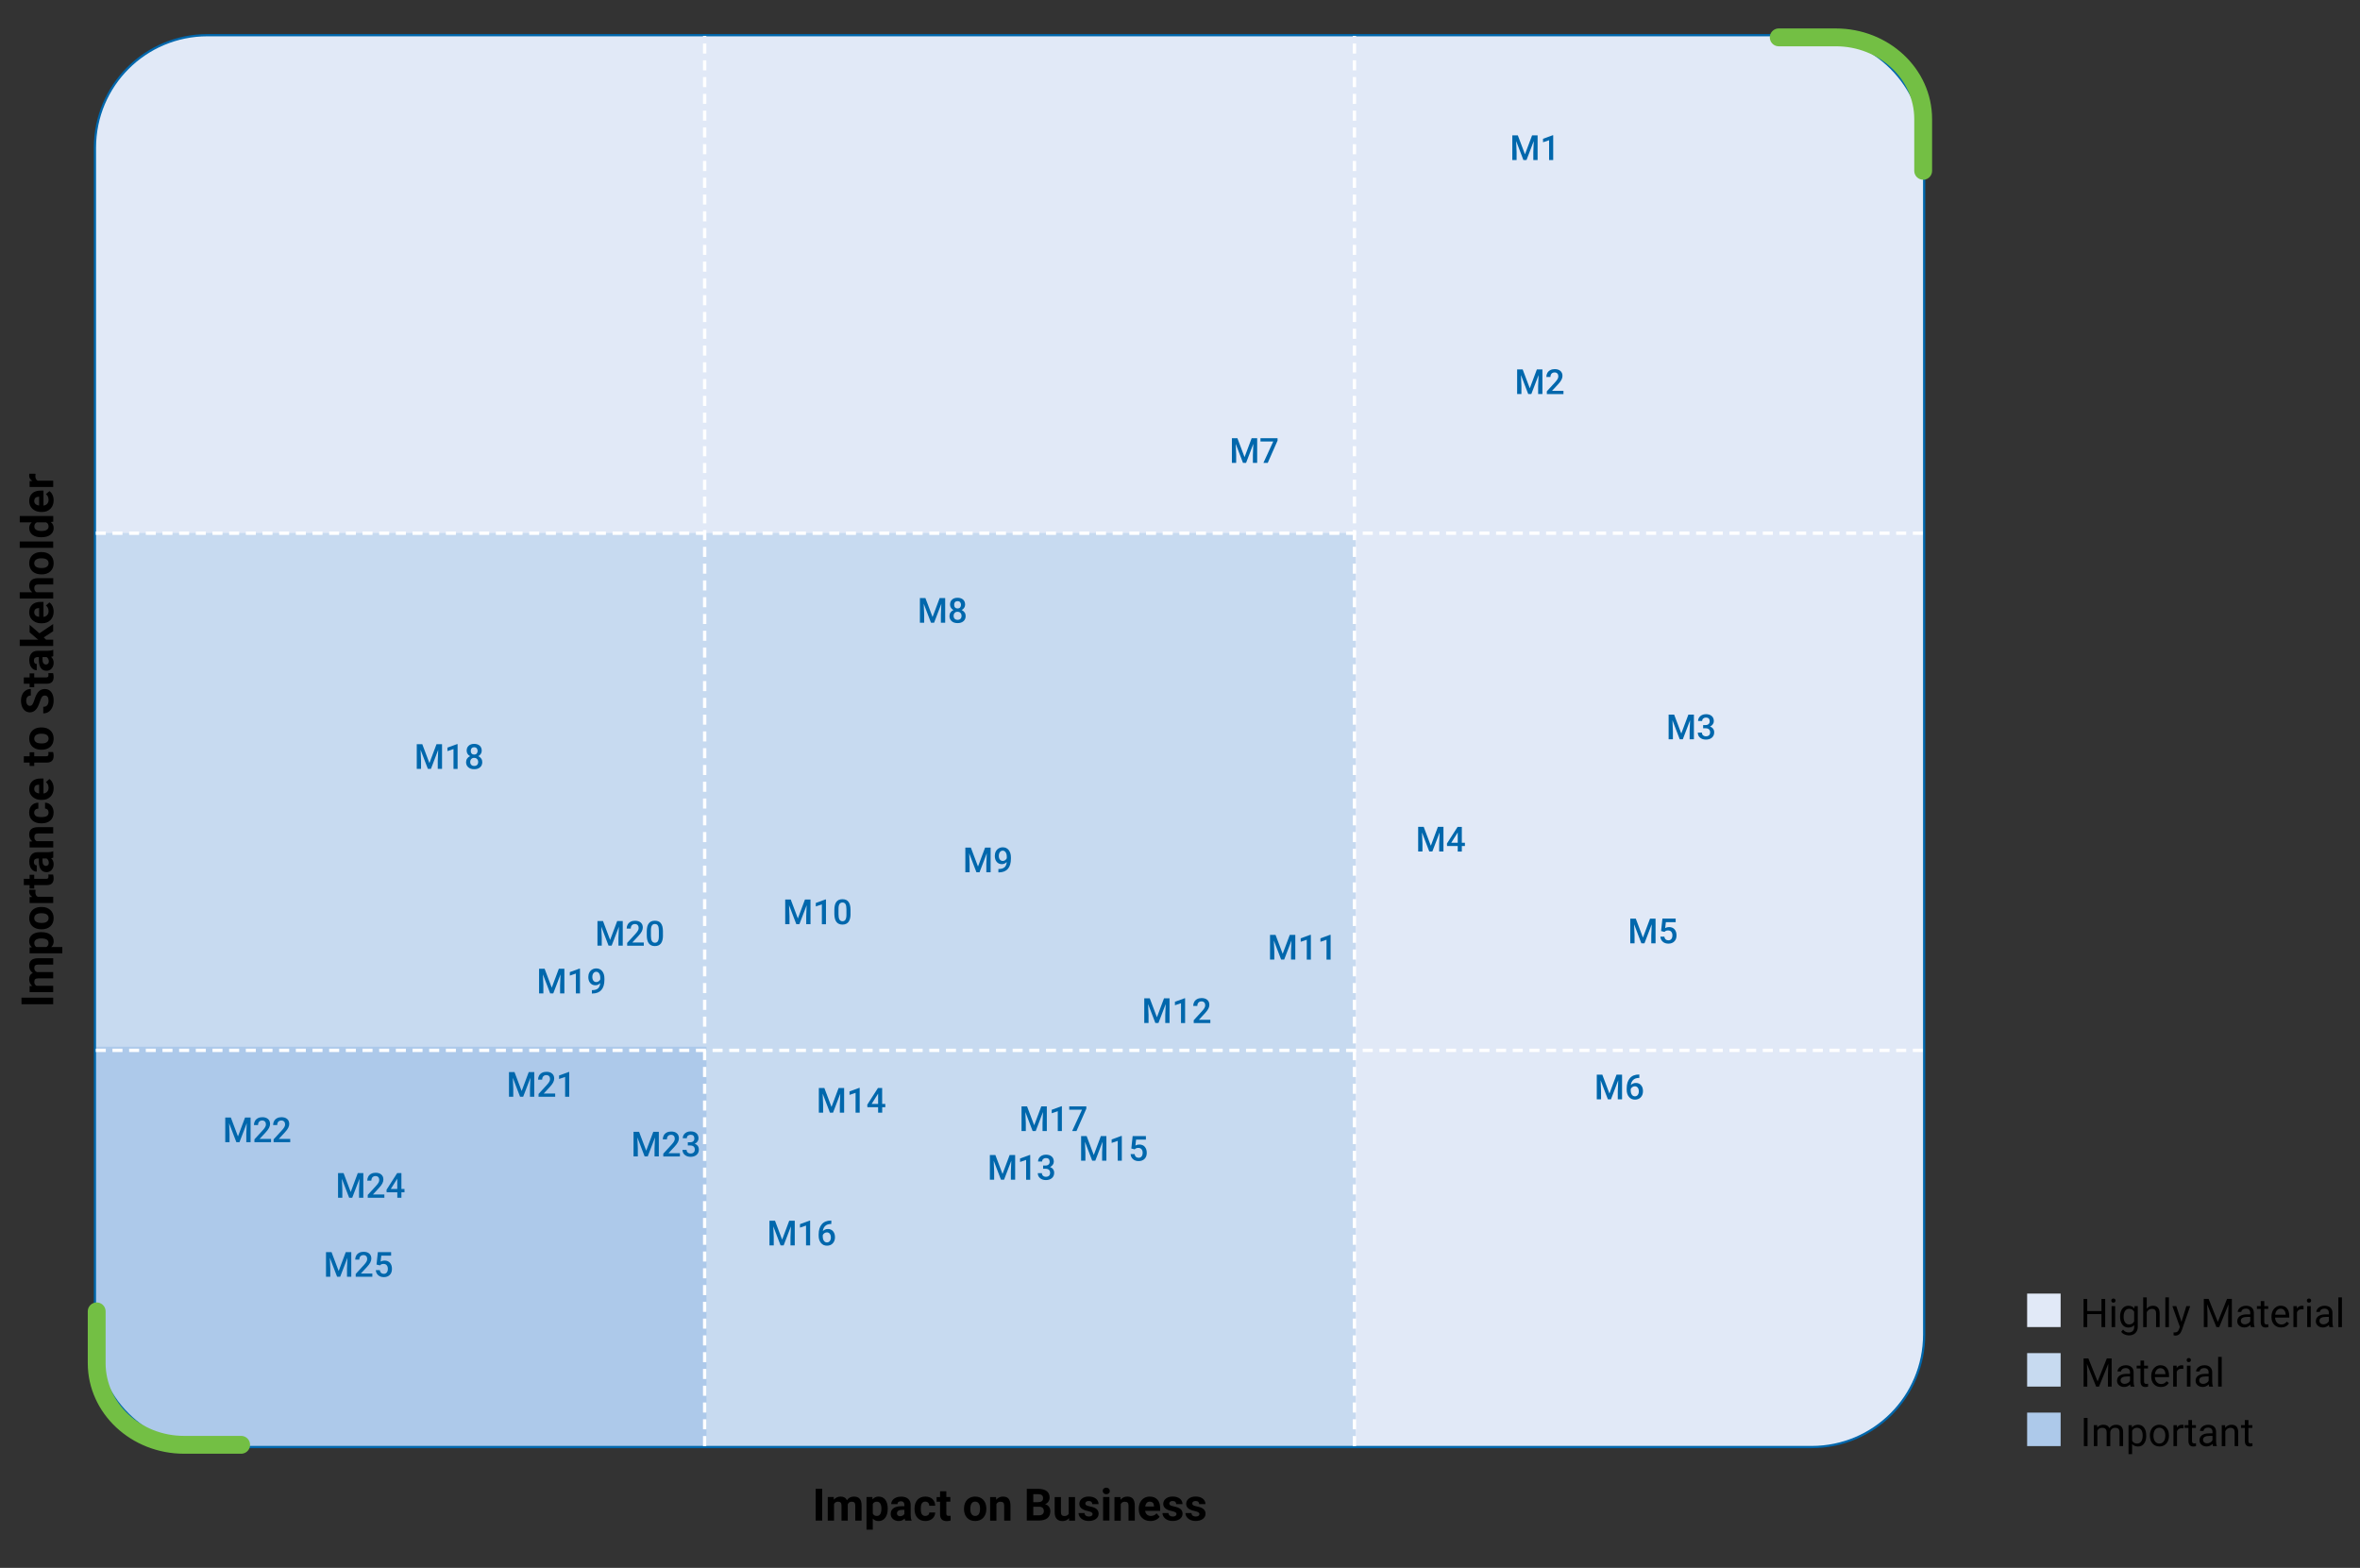 <?xml version="1.0" encoding="utf-8"?>
<!-- Generator: Adobe Illustrator 27.6.1, SVG Export Plug-In . SVG Version: 6.00 Build 0)  -->
<svg version="1.1" id="Layer_1" xmlns="http://www.w3.org/2000/svg" xmlns:xlink="http://www.w3.org/1999/xlink" x="0px" y="0px"
	 viewBox="0 0 5291.9 3515.7" style="enable-background:new 0 0 5291.9 3515.7;" xml:space="preserve">
<rect x="0" y="0" width="5291.9" height="3515.7" fill="#333333" stroke="none"/>
<style type="text/css">
	.st0{fill:#E1E9F7;}
	.st1{fill:#C7DAF0;}
	.st2{fill:#ADC9EA;}
	.st3{clip-path:url(#SVGID_00000032642623525468283320000007349218459113346698_);fill:#C7DAF0;}
	.st4{clip-path:url(#SVGID_00000032642623525468283320000007349218459113346698_);fill:#ADC9EA;}
	.st5{fill:none;stroke:#0067AC;stroke-width:5;}
	.st6{fill:none;stroke:#FFFFFF;stroke-width:7.5;stroke-dasharray:22.56,15.06;}
	.st7{fill:none;stroke:#FFFFFF;stroke-width:7.5;stroke-dasharray:22.44,14.94;}
	.st8{fill:none;stroke:#73BF44;stroke-width:40;stroke-linecap:round;stroke-linejoin:round;}
	.st9{fill:#0067AC;}
</style>
<g>
	<g>
		<path d="M1843.6,3409.6H1829v-71.2h14.7V3409.6z"/>
		<path d="M1869.5,3356.8l0.4,5.9c3.7-4.6,8.8-6.9,15.2-6.9c6.8,0,11.5,2.7,14,8.1c3.7-5.4,9-8.1,15.9-8.1c5.7,0,10,1.7,12.8,5
			c2.8,3.3,4.2,8.4,4.2,15.1v33.8h-14.2v-33.7c0-3-0.6-5.2-1.8-6.6c-1.2-1.4-3.2-2.1-6.2-2.1c-4.2,0-7.2,2-8.8,6.1l0,36.3h-14.1
			V3376c0-3.1-0.6-5.3-1.8-6.6c-1.2-1.4-3.3-2.1-6.2-2.1c-4,0-6.9,1.7-8.7,5v37.4h-14.1v-52.9H1869.5z"/>
		<path d="M1990.5,3383.7c0,8.1-1.8,14.7-5.5,19.6c-3.7,4.9-8.7,7.4-15,7.4c-5.3,0-9.7-1.9-12.9-5.6v24.9h-14.1v-73.2h13.1l0.5,5.2
			c3.4-4.1,7.9-6.2,13.4-6.2c6.5,0,11.6,2.4,15.2,7.2s5.4,11.5,5.4,19.9V3383.7z M1976.4,3382.7c0-4.9-0.9-8.7-2.6-11.4
			c-1.7-2.7-4.3-4-7.6-4c-4.4,0-7.5,1.7-9.1,5.1v21.6c1.7,3.5,4.8,5.2,9.2,5.2C1973,3399.2,1976.4,3393.7,1976.4,3382.7z"/>
		<path d="M2029.9,3409.6c-0.7-1.3-1.1-2.9-1.4-4.7c-3.4,3.8-7.9,5.7-13.3,5.7c-5.2,0-9.5-1.5-12.9-4.5c-3.4-3-5.1-6.8-5.1-11.3
			c0-5.6,2.1-9.9,6.2-12.9c4.2-3,10.2-4.5,18-4.5h6.5v-3c0-2.4-0.6-4.4-1.9-5.9c-1.3-1.5-3.2-2.2-5.9-2.2c-2.4,0-4.2,0.6-5.6,1.7
			c-1.4,1.1-2,2.7-2,4.7h-14.1c0-3.1,0.9-5.9,2.8-8.5c1.9-2.6,4.6-4.7,8-6.1c3.5-1.5,7.3-2.2,11.6-2.2c6.5,0,11.7,1.6,15.5,4.9
			s5.7,7.9,5.7,13.8v22.9c0,5,0.7,8.8,2.1,11.4v0.8H2029.9z M2018.2,3399.8c2.1,0,4-0.5,5.8-1.4s3.1-2.2,3.9-3.7v-9.1h-5.3
			c-7.1,0-10.8,2.4-11.3,7.3l0,0.8c0,1.8,0.6,3.2,1.9,4.3C2014.4,3399.2,2016.1,3399.8,2018.2,3399.8z"/>
		<path d="M2074.9,3399.2c2.6,0,4.7-0.7,6.4-2.1c1.6-1.4,2.5-3.3,2.5-5.7h13.2c0,3.6-1,6.9-2.9,9.8c-1.9,3-4.6,5.3-7.9,6.9
			c-3.3,1.6-7,2.5-11.1,2.5c-7.6,0-13.5-2.4-17.9-7.2c-4.4-4.8-6.5-11.4-6.5-19.9v-0.9c0-8.1,2.2-14.6,6.5-19.5
			c4.3-4.9,10.3-7.3,17.8-7.3c6.6,0,11.9,1.9,15.9,5.6c4,3.8,6,8.8,6.1,15h-13.2c-0.1-2.8-0.9-5-2.5-6.7c-1.6-1.7-3.8-2.6-6.5-2.6
			c-3.3,0-5.8,1.2-7.5,3.6c-1.7,2.4-2.5,6.3-2.5,11.7v1.5c0,5.4,0.8,9.4,2.5,11.7C2069,3398,2071.5,3399.2,2074.9,3399.2z"/>
		<path d="M2122,3343.8v13h9v10.4h-9v26.4c0,2,0.4,3.4,1.1,4.2c0.7,0.8,2.2,1.3,4.3,1.3c1.6,0,2.9-0.1,4.2-0.3v10.7
			c-2.8,0.8-5.6,1.3-8.6,1.3c-9.9,0-15-5-15.1-15v-28.5h-7.7v-10.4h7.7v-13H2122z"/>
		<path d="M2161.7,3382.7c0-5.2,1-9.9,3-14c2-4.1,4.9-7.3,8.7-9.5c3.8-2.2,8.2-3.4,13.2-3.4c7.1,0,13,2.2,17.5,6.5
			c4.5,4.4,7,10.3,7.5,17.8l0.1,3.6c0,8.1-2.3,14.6-6.8,19.5c-4.5,4.9-10.6,7.4-18.2,7.4c-7.6,0-13.7-2.4-18.3-7.3
			c-4.5-4.9-6.8-11.5-6.8-19.9V3382.7z M2175.8,3383.7c0,5,0.9,8.9,2.8,11.5c1.9,2.7,4.6,4,8.1,4c3.4,0,6.1-1.3,8-3.9
			c1.9-2.6,2.9-6.8,2.9-12.6c0-4.9-1-8.7-2.9-11.5c-1.9-2.7-4.6-4.1-8.1-4.1c-3.5,0-6.1,1.3-8,4
			C2176.7,3373.9,2175.8,3378.1,2175.8,3383.7z"/>
		<path d="M2233.5,3356.8l0.4,6.1c3.8-4.7,8.8-7.1,15.2-7.1c5.6,0,9.8,1.6,12.5,4.9c2.7,3.3,4.1,8.2,4.2,14.8v34.2h-14.1v-33.8
			c0-3-0.7-5.2-2-6.5c-1.3-1.4-3.5-2-6.5-2c-4,0-7,1.7-8.9,5.1v37.3h-14.1v-52.9H2233.5z"/>
		<path d="M2302.4,3409.6v-71.2h24.9c8.6,0,15.2,1.7,19.6,5c4.5,3.3,6.7,8.2,6.7,14.5c0,3.5-0.9,6.6-2.7,9.2
			c-1.8,2.7-4.3,4.6-7.5,5.8c3.6,0.9,6.5,2.8,8.6,5.5c2.1,2.8,3.2,6.2,3.2,10.2c0,6.8-2.2,12-6.5,15.5c-4.4,3.5-10.6,5.3-18.7,5.4
			H2302.4z M2317,3368.3h10.8c7.4-0.1,11.1-3.1,11.1-8.8c0-3.2-0.9-5.5-2.8-7c-1.9-1.4-4.8-2.1-8.9-2.1H2317V3368.3z M2317,3378.6
			v19.2h12.6c3.5,0,6.1-0.8,8.1-2.5c1.9-1.6,2.9-3.9,2.9-6.8c0-6.5-3.4-9.8-10.1-9.9H2317z"/>
		<path d="M2397,3404.3c-3.5,4.2-8.3,6.4-14.5,6.4c-5.7,0-10-1.6-13-4.9s-4.5-8-4.6-14.3v-34.6h14.1v34.2c0,5.5,2.5,8.3,7.5,8.3
			c4.8,0,8.1-1.7,9.9-5v-37.5h14.2v52.9h-13.3L2397,3404.3z"/>
		<path d="M2449.9,3395c0-1.7-0.9-3.1-2.6-4.1c-1.7-1-4.5-1.9-8.2-2.7c-12.6-2.6-18.9-8-18.9-16c0-4.7,1.9-8.6,5.8-11.8
			c3.9-3.1,9-4.7,15.3-4.7c6.7,0,12.1,1.6,16.1,4.7c4,3.2,6,7.3,6,12.3h-14.1c0-2-0.7-3.7-2-5c-1.3-1.3-3.3-2-6.1-2
			c-2.4,0-4.2,0.5-5.5,1.6c-1.3,1.1-2,2.4-2,4.1c0,1.6,0.7,2.8,2.2,3.8c1.5,1,4,1.8,7.5,2.5c3.5,0.7,6.5,1.5,8.9,2.4
			c7.5,2.7,11.2,7.5,11.2,14.2c0,4.8-2.1,8.7-6.2,11.7c-4.1,3-9.5,4.5-16,4.5c-4.4,0-8.4-0.8-11.8-2.4c-3.4-1.6-6.1-3.7-8.1-6.5
			s-2.9-5.7-2.9-8.9h13.4c0.1,2.5,1.1,4.4,2.8,5.8c1.7,1.3,4,2,6.9,2c2.7,0,4.7-0.5,6.1-1.5C2449.2,3398,2449.9,3396.7,2449.9,3395z
			"/>
		<path d="M2472.7,3343.1c0-2.1,0.7-3.9,2.1-5.2s3.3-2.1,5.8-2.1c2.4,0,4.3,0.7,5.8,2.1c1.4,1.4,2.2,3.1,2.2,5.2
			c0,2.1-0.7,3.9-2.2,5.3c-1.5,1.4-3.4,2.1-5.7,2.1c-2.4,0-4.3-0.7-5.7-2.1C2473.4,3347,2472.7,3345.2,2472.7,3343.1z
			 M2487.7,3409.6h-14.2v-52.9h14.2V3409.6z"/>
		<path d="M2512.3,3356.8l0.4,6.1c3.8-4.7,8.8-7.1,15.2-7.1c5.6,0,9.8,1.6,12.5,4.9c2.7,3.3,4.1,8.2,4.2,14.8v34.2h-14.1v-33.8
			c0-3-0.7-5.2-2-6.5c-1.3-1.4-3.5-2-6.5-2c-4,0-7,1.7-8.9,5.1v37.3H2499v-52.9H2512.3z"/>
		<path d="M2579.7,3410.6c-7.8,0-14.1-2.4-18.9-7.1c-4.9-4.8-7.3-11.1-7.3-19v-1.4c0-5.3,1-10.1,3.1-14.2c2.1-4.2,5-7.4,8.7-9.7
			c3.8-2.3,8.1-3.4,12.9-3.4c7.2,0,12.9,2.3,17.1,6.8c4.2,4.6,6.2,11,6.2,19.4v5.8h-33.7c0.5,3.5,1.8,6.2,4.1,8.3s5.2,3.1,8.7,3.1
			c5.4,0,9.7-2,12.8-5.9l6.9,7.8c-2.1,3-5,5.3-8.6,7S2584.1,3410.6,2579.7,3410.6z M2578.1,3367.2c-2.8,0-5.1,0.9-6.8,2.8
			c-1.7,1.9-2.9,4.6-3.3,8.1h19.6v-1.1c-0.1-3.1-0.9-5.6-2.5-7.3C2583.4,3368,2581.1,3367.2,2578.1,3367.2z"/>
		<path d="M2638.1,3395c0-1.7-0.9-3.1-2.6-4.1c-1.7-1-4.5-1.9-8.2-2.7c-12.6-2.6-18.9-8-18.9-16c0-4.7,1.9-8.6,5.8-11.8
			c3.9-3.1,9-4.7,15.3-4.7c6.7,0,12.1,1.6,16.1,4.7c4,3.2,6,7.3,6,12.3h-14.1c0-2-0.7-3.7-2-5c-1.3-1.3-3.3-2-6.1-2
			c-2.4,0-4.2,0.5-5.5,1.6c-1.3,1.1-2,2.4-2,4.1c0,1.6,0.7,2.8,2.2,3.8c1.5,1,4,1.8,7.5,2.5c3.5,0.7,6.5,1.5,8.9,2.4
			c7.5,2.7,11.2,7.5,11.2,14.2c0,4.8-2.1,8.7-6.2,11.7c-4.1,3-9.5,4.5-16,4.5c-4.4,0-8.4-0.8-11.8-2.4c-3.4-1.6-6.1-3.7-8.1-6.5
			s-2.9-5.7-2.9-8.9h13.4c0.1,2.5,1.1,4.4,2.8,5.8c1.7,1.3,4,2,6.9,2c2.7,0,4.7-0.5,6.1-1.5C2637.4,3398,2638.1,3396.7,2638.1,3395z
			"/>
		<path d="M2689.5,3395c0-1.7-0.9-3.1-2.6-4.1c-1.7-1-4.5-1.9-8.2-2.7c-12.6-2.6-18.9-8-18.9-16c0-4.7,1.9-8.6,5.8-11.8
			c3.9-3.1,9-4.7,15.3-4.7c6.7,0,12.1,1.6,16.1,4.7c4,3.2,6,7.3,6,12.3H2689c0-2-0.7-3.7-2-5c-1.3-1.3-3.3-2-6.1-2
			c-2.4,0-4.2,0.5-5.5,1.6c-1.3,1.1-2,2.4-2,4.1c0,1.6,0.7,2.8,2.2,3.8c1.5,1,4,1.8,7.5,2.5c3.5,0.7,6.5,1.5,8.9,2.4
			c7.5,2.7,11.2,7.5,11.2,14.2c0,4.8-2.1,8.7-6.2,11.7c-4.1,3-9.5,4.5-16,4.5c-4.4,0-8.4-0.8-11.8-2.4c-3.4-1.6-6.1-3.7-8.1-6.5
			s-2.9-5.7-2.9-8.9h13.4c0.1,2.5,1.1,4.4,2.8,5.8c1.7,1.3,4,2,6.9,2c2.7,0,4.7-0.5,6.1-1.5C2688.8,3398,2689.5,3396.7,2689.5,3395z
			"/>
	</g>
	<g>
		<rect x="4545.5" y="2900.6" class="st0" width="75.1" height="75.1"/>
		<g>
			<path d="M4720.6,2975.8h-8.4v-29.2h-31.9v29.2h-8.3v-63.2h8.3v27.2h31.9v-27.2h8.4V2975.8z"/>
			<path d="M4734.2,2916.3c0-1.3,0.4-2.4,1.2-3.3c0.8-0.9,2-1.3,3.5-1.3s2.8,0.4,3.6,1.3c0.8,0.9,1.2,2,1.2,3.3s-0.4,2.4-1.2,3.3
				s-2,1.3-3.6,1.3s-2.7-0.4-3.5-1.3C4734.6,2918.7,4734.2,2917.6,4734.2,2916.3z M4742.9,2975.8h-8v-47h8V2975.8z"/>
			<path d="M4753.9,2951.9c0-7.3,1.7-13.2,5.1-17.5c3.4-4.3,7.9-6.5,13.5-6.5c5.7,0,10.2,2,13.4,6.1l0.4-5.2h7.3v45.9
				c0,6.1-1.8,10.9-5.4,14.4s-8.4,5.3-14.5,5.3c-3.4,0-6.7-0.7-9.9-2.2c-3.2-1.4-5.7-3.4-7.4-6l4.2-4.8c3.4,4.3,7.7,6.4,12.6,6.4
				c3.9,0,7-1.1,9.1-3.3c2.2-2.2,3.3-5.3,3.3-9.3v-4c-3.2,3.7-7.6,5.6-13.2,5.6c-5.5,0-10-2.2-13.4-6.6S4753.9,2959.5,4753.9,2951.9
				z M4761.9,2952.8c0,5.3,1.1,9.5,3.3,12.5c2.2,3,5.2,4.5,9.1,4.5c5.1,0,8.8-2.3,11.2-6.9v-21.5c-2.5-4.5-6.2-6.7-11.1-6.7
				c-3.9,0-7,1.5-9.2,4.6C4763,2942.3,4761.9,2946.8,4761.9,2952.8z"/>
			<path d="M4813.7,2934.5c3.6-4.4,8.2-6.6,13.9-6.6c9.9,0,14.9,5.6,15,16.8v31.1h-8v-31.1c0-3.4-0.8-5.9-2.3-7.5
				c-1.5-1.6-3.9-2.4-7.1-2.4c-2.6,0-4.9,0.7-6.9,2.1c-2,1.4-3.5,3.2-4.6,5.5v33.5h-8v-66.7h8V2934.5z"/>
			<path d="M4863.4,2975.8h-8v-66.7h8V2975.8z"/>
			<path d="M4891.6,2964l10.9-35.2h8.6l-18.9,54.3c-2.9,7.8-7.6,11.7-13.9,11.7l-1.5-0.1l-3-0.6v-6.5l2.2,0.2c2.7,0,4.8-0.6,6.4-1.7
				c1.5-1.1,2.8-3.1,3.8-6l1.8-4.8l-16.8-46.5h8.8L4891.6,2964z"/>
			<path d="M4952.4,2912.5l20.7,51.6l20.7-51.6h10.8v63.2h-8.3v-24.6l0.8-26.6l-20.8,51.2h-6.4l-20.7-51.1l0.8,26.5v24.6h-8.3v-63.2
				H4952.4z"/>
			<path d="M5047.1,2975.8c-0.5-0.9-0.8-2.6-1.1-5c-3.7,3.9-8.2,5.8-13.4,5.8c-4.6,0-8.4-1.3-11.4-3.9c-3-2.6-4.5-5.9-4.5-10
				c0-4.9,1.9-8.7,5.6-11.4c3.7-2.7,9-4.1,15.7-4.1h7.8v-3.7c0-2.8-0.8-5-2.5-6.7c-1.7-1.7-4.2-2.5-7.4-2.5c-2.9,0-5.3,0.7-7.2,2.2
				s-2.9,3.2-2.9,5.3h-8.1c0-2.3,0.8-4.6,2.5-6.8s3.9-3.9,6.8-5.2c2.9-1.3,6-1.9,9.4-1.9c5.4,0,9.7,1.4,12.7,4.1
				c3.1,2.7,4.7,6.4,4.8,11.2v21.6c0,4.3,0.5,7.7,1.7,10.3v0.7H5047.1z M5033.7,2969.6c2.5,0,4.9-0.7,7.2-2c2.3-1.3,3.9-3,4.9-5.1
				v-9.6h-6.3c-9.8,0-14.8,2.9-14.8,8.6c0,2.5,0.8,4.5,2.5,5.9C5028.9,2968.9,5031.1,2969.6,5033.7,2969.6z"/>
			<path d="M5077.3,2917.4v11.4h8.8v6.2h-8.8v29.2c0,1.9,0.4,3.3,1.2,4.2c0.8,0.9,2.1,1.4,4,1.4c0.9,0,2.2-0.2,3.8-0.5v6.5
				c-2.1,0.6-4.2,0.9-6.2,0.9c-3.6,0-6.3-1.1-8.1-3.3s-2.7-5.3-2.7-9.3V2935h-8.6v-6.2h8.6v-11.4H5077.3z"/>
			<path d="M5115,2976.6c-6.4,0-11.6-2.1-15.6-6.3c-4-4.2-6-9.8-6-16.8v-1.5c0-4.7,0.9-8.8,2.7-12.5c1.8-3.7,4.3-6.5,7.5-8.6
				c3.2-2.1,6.7-3.1,10.4-3.1c6.1,0,10.9,2,14.2,6c3.4,4,5.1,9.8,5.1,17.3v3.3h-31.8c0.1,4.6,1.5,8.4,4.1,11.2s5.9,4.3,9.9,4.3
				c2.8,0,5.2-0.6,7.2-1.7c2-1.2,3.7-2.7,5.2-4.6l4.9,3.8C5128.8,2973.6,5122.9,2976.6,5115,2976.6z M5114,2934.5
				c-3.2,0-6,1.2-8.2,3.5c-2.2,2.4-3.6,5.7-4.1,9.9h23.5v-0.6c-0.2-4.1-1.3-7.2-3.3-9.5C5120,2935.6,5117.4,2934.5,5114,2934.5z"/>
			<path d="M5165.3,2936c-1.2-0.2-2.5-0.3-4-0.3c-5.3,0-8.8,2.2-10.7,6.7v33.4h-8v-47h7.8l0.1,5.4c2.6-4.2,6.4-6.3,11.2-6.3
				c1.6,0,2.8,0.2,3.6,0.6V2936z"/>
			<path d="M5172.8,2916.3c0-1.3,0.4-2.4,1.2-3.3c0.8-0.9,2-1.3,3.5-1.3s2.8,0.4,3.6,1.3c0.8,0.9,1.2,2,1.2,3.3s-0.4,2.4-1.2,3.3
				s-2,1.3-3.6,1.3s-2.7-0.4-3.5-1.3C5173.2,2918.7,5172.8,2917.6,5172.8,2916.3z M5181.5,2975.8h-8v-47h8V2975.8z"/>
			<path d="M5223.3,2975.8c-0.5-0.9-0.8-2.6-1.1-5c-3.7,3.9-8.2,5.8-13.4,5.8c-4.6,0-8.4-1.3-11.4-3.9c-3-2.6-4.5-5.9-4.5-10
				c0-4.9,1.9-8.7,5.6-11.4c3.7-2.7,9-4.1,15.7-4.1h7.8v-3.7c0-2.8-0.8-5-2.5-6.7c-1.7-1.7-4.2-2.5-7.4-2.5c-2.9,0-5.3,0.7-7.2,2.2
				s-2.9,3.2-2.9,5.3h-8.1c0-2.3,0.8-4.6,2.5-6.8s3.9-3.9,6.8-5.2c2.9-1.3,6-1.9,9.4-1.9c5.4,0,9.7,1.4,12.7,4.1
				c3.1,2.7,4.7,6.4,4.8,11.2v21.6c0,4.3,0.5,7.7,1.7,10.3v0.7H5223.3z M5210,2969.6c2.5,0,4.9-0.7,7.2-2c2.3-1.3,3.9-3,4.9-5.1
				v-9.6h-6.3c-9.8,0-14.8,2.9-14.8,8.6c0,2.5,0.8,4.5,2.5,5.9C5205.2,2968.9,5207.4,2969.6,5210,2969.6z"/>
			<path d="M5251.4,2975.8h-8v-66.7h8V2975.8z"/>
		</g>
		<rect x="4545.5" y="3034.1" class="st1" width="75.1" height="75.1"/>
		<g>
			<path d="M4682.8,3046l20.7,51.6l20.7-51.6h10.8v63.2h-8.3v-24.6l0.8-26.6l-20.8,51.2h-6.4l-20.7-51.1l0.8,26.5v24.6h-8.3V3046
				H4682.8z"/>
			<path d="M4777.5,3109.2c-0.5-0.9-0.8-2.6-1.1-5c-3.7,3.9-8.2,5.8-13.4,5.8c-4.6,0-8.4-1.3-11.4-3.9c-3-2.6-4.5-5.9-4.5-10
				c0-4.9,1.9-8.7,5.6-11.4c3.7-2.7,9-4.1,15.7-4.1h7.8v-3.7c0-2.8-0.8-5-2.5-6.7c-1.7-1.7-4.2-2.5-7.4-2.5c-2.9,0-5.3,0.7-7.2,2.2
				s-2.9,3.2-2.9,5.3h-8.1c0-2.3,0.8-4.6,2.5-6.8s3.9-3.9,6.8-5.2c2.9-1.3,6-1.9,9.4-1.9c5.4,0,9.7,1.4,12.7,4.1
				c3.1,2.7,4.7,6.4,4.8,11.2v21.6c0,4.3,0.5,7.7,1.7,10.3v0.7H4777.5z M4764.1,3103.1c2.5,0,4.9-0.7,7.2-2c2.3-1.3,3.9-3,4.9-5.1
				v-9.6h-6.3c-9.8,0-14.8,2.9-14.8,8.6c0,2.5,0.8,4.5,2.5,5.9C4759.3,3102.4,4761.5,3103.1,4764.1,3103.1z"/>
			<path d="M4807.7,3050.8v11.4h8.8v6.2h-8.8v29.2c0,1.9,0.4,3.3,1.2,4.2c0.8,0.9,2.1,1.4,4,1.4c0.9,0,2.2-0.2,3.8-0.5v6.5
				c-2.1,0.6-4.2,0.9-6.2,0.9c-3.6,0-6.3-1.1-8.1-3.3s-2.7-5.3-2.7-9.3v-29.1h-8.6v-6.2h8.6v-11.4H4807.7z"/>
			<path d="M4845.4,3110.1c-6.4,0-11.6-2.1-15.6-6.3c-4-4.2-6-9.8-6-16.8v-1.5c0-4.7,0.9-8.8,2.7-12.5c1.8-3.7,4.3-6.5,7.5-8.6
				c3.2-2.1,6.7-3.1,10.4-3.1c6.1,0,10.9,2,14.2,6c3.4,4,5.1,9.8,5.1,17.3v3.3h-31.8c0.1,4.6,1.5,8.4,4.1,11.2s5.9,4.3,9.9,4.3
				c2.8,0,5.2-0.6,7.2-1.7c2-1.2,3.7-2.7,5.2-4.6l4.9,3.8C4859.2,3107.1,4853.3,3110.1,4845.4,3110.1z M4844.4,3067.9
				c-3.2,0-6,1.2-8.2,3.5c-2.2,2.4-3.6,5.7-4.1,9.9h23.5v-0.6c-0.2-4.1-1.3-7.2-3.3-9.5C4850.4,3069.1,4847.7,3067.9,4844.4,3067.9z
				"/>
			<path d="M4895.7,3069.4c-1.2-0.2-2.5-0.3-4-0.3c-5.3,0-8.8,2.2-10.7,6.7v33.4h-8v-47h7.8l0.1,5.4c2.6-4.2,6.4-6.3,11.2-6.3
				c1.6,0,2.8,0.2,3.6,0.6V3069.4z"/>
			<path d="M4903.2,3049.7c0-1.3,0.4-2.4,1.2-3.3c0.8-0.9,2-1.3,3.5-1.3s2.8,0.4,3.6,1.3c0.8,0.9,1.2,2,1.2,3.3s-0.4,2.4-1.2,3.3
				s-2,1.3-3.6,1.3s-2.7-0.4-3.5-1.3C4903.6,3052.1,4903.2,3051,4903.2,3049.7z M4911.8,3109.2h-8v-47h8V3109.2z"/>
			<path d="M4953.7,3109.2c-0.5-0.9-0.8-2.6-1.1-5c-3.7,3.9-8.2,5.8-13.4,5.8c-4.6,0-8.4-1.3-11.4-3.9c-3-2.6-4.5-5.9-4.5-10
				c0-4.9,1.9-8.7,5.6-11.4c3.7-2.7,9-4.1,15.7-4.1h7.8v-3.7c0-2.8-0.8-5-2.5-6.7c-1.7-1.7-4.2-2.5-7.4-2.5c-2.9,0-5.3,0.7-7.2,2.2
				s-2.9,3.2-2.9,5.3h-8.1c0-2.3,0.8-4.6,2.5-6.8s3.9-3.9,6.8-5.2c2.9-1.3,6-1.9,9.4-1.9c5.4,0,9.7,1.4,12.7,4.1
				c3.1,2.7,4.7,6.4,4.8,11.2v21.6c0,4.3,0.5,7.7,1.7,10.3v0.7H4953.7z M4940.4,3103.1c2.5,0,4.9-0.7,7.2-2c2.3-1.3,3.9-3,4.9-5.1
				v-9.6h-6.3c-9.8,0-14.8,2.9-14.8,8.6c0,2.5,0.8,4.5,2.5,5.9C4935.6,3102.4,4937.7,3103.1,4940.4,3103.1z"/>
			<path d="M4981.8,3109.2h-8v-66.7h8V3109.2z"/>
		</g>
		<rect x="4545.5" y="3167.5" class="st2" width="75.1" height="75.1"/>
		<g>
			<path d="M4681,3242.6h-8.3v-63.2h8.3V3242.6z"/>
			<path d="M4702.5,3195.6l0.2,5.2c3.4-4.1,8.1-6.1,13.9-6.1c6.6,0,11,2.5,13.4,7.6c1.6-2.3,3.6-4.1,6.1-5.5
				c2.5-1.4,5.5-2.1,8.9-2.1c10.3,0,15.6,5.5,15.7,16.4v31.5h-8v-31c0-3.4-0.8-5.9-2.3-7.5c-1.5-1.7-4.1-2.5-7.7-2.5
				c-3,0-5.5,0.9-7.4,2.7c-2,1.8-3.1,4.2-3.4,7.2v31.2h-8.1v-30.8c0-6.8-3.3-10.3-10-10.3c-5.3,0-8.9,2.2-10.8,6.7v34.3h-8v-47
				H4702.5z"/>
			<path d="M4812.6,3219.6c0,7.2-1.6,12.9-4.9,17.3c-3.3,4.4-7.7,6.6-13.3,6.6c-5.7,0-10.2-1.8-13.5-5.4v22.6h-8v-65.1h7.3l0.4,5.2
				c3.3-4.1,7.8-6.1,13.6-6.1c5.6,0,10.1,2.1,13.4,6.4c3.3,4.3,4.9,10.2,4.9,17.8V3219.6z M4804.6,3218.7c0-5.3-1.1-9.5-3.4-12.6
				c-2.3-3.1-5.4-4.6-9.3-4.6c-4.9,0-8.5,2.2-10.9,6.5v22.5c2.4,4.3,6.1,6.4,11,6.4c3.9,0,6.9-1.5,9.2-4.6
				C4803.5,3229.2,4804.6,3224.7,4804.6,3218.7z"/>
			<path d="M4820.7,3218.6c0-4.6,0.9-8.7,2.7-12.4c1.8-3.7,4.3-6.5,7.6-8.5c3.2-2,6.9-3,11.1-3c6.4,0,11.6,2.2,15.5,6.6
				c4,4.4,5.9,10.3,5.9,17.7v0.6c0,4.6-0.9,8.7-2.6,12.3c-1.8,3.6-4.3,6.5-7.5,8.5c-3.3,2-7,3-11.2,3c-6.4,0-11.5-2.2-15.5-6.6
				c-4-4.4-5.9-10.3-5.9-17.6V3218.6z M4828.8,3219.6c0,5.2,1.2,9.4,3.6,12.6s5.7,4.7,9.7,4.7c4.1,0,7.3-1.6,9.7-4.8
				c2.4-3.2,3.6-7.7,3.6-13.4c0-5.2-1.2-9.3-3.7-12.5c-2.4-3.2-5.7-4.8-9.8-4.8c-4,0-7.2,1.6-9.6,4.7
				C4830,3209.2,4828.8,3213.7,4828.8,3219.6z"/>
			<path d="M4896.3,3202.8c-1.2-0.2-2.5-0.3-4-0.3c-5.3,0-8.8,2.2-10.7,6.7v33.4h-8v-47h7.8l0.1,5.4c2.6-4.2,6.4-6.3,11.2-6.3
				c1.6,0,2.8,0.2,3.6,0.6V3202.8z"/>
			<path d="M4915.2,3184.2v11.4h8.8v6.2h-8.8v29.2c0,1.9,0.4,3.3,1.2,4.2c0.8,0.9,2.1,1.4,4,1.4c0.9,0,2.2-0.2,3.8-0.5v6.5
				c-2.1,0.6-4.2,0.9-6.2,0.9c-3.6,0-6.3-1.1-8.1-3.3s-2.7-5.3-2.7-9.3v-29.1h-8.6v-6.2h8.6v-11.4H4915.2z"/>
			<path d="M4962.4,3242.6c-0.5-0.9-0.8-2.6-1.1-5c-3.7,3.9-8.2,5.8-13.4,5.8c-4.6,0-8.4-1.3-11.4-3.9c-3-2.6-4.5-5.9-4.5-10
				c0-4.9,1.9-8.7,5.6-11.4c3.7-2.7,9-4.1,15.7-4.1h7.8v-3.7c0-2.8-0.8-5-2.5-6.7c-1.7-1.7-4.2-2.5-7.4-2.5c-2.9,0-5.3,0.7-7.2,2.2
				s-2.9,3.2-2.9,5.3h-8.1c0-2.3,0.8-4.6,2.5-6.8s3.9-3.9,6.8-5.2c2.9-1.3,6-1.9,9.4-1.9c5.4,0,9.7,1.4,12.7,4.1
				c3.1,2.7,4.7,6.4,4.8,11.2v21.6c0,4.3,0.5,7.7,1.7,10.3v0.7H4962.4z M4949,3236.4c2.5,0,4.9-0.7,7.2-2c2.3-1.3,3.9-3,4.9-5.1
				v-9.6h-6.3c-9.8,0-14.8,2.9-14.8,8.6c0,2.5,0.8,4.5,2.5,5.9C4944.2,3235.7,4946.4,3236.4,4949,3236.4z"/>
			<path d="M4989.4,3195.6l0.3,5.9c3.6-4.5,8.3-6.8,14.1-6.8c9.9,0,14.9,5.6,15,16.8v31.1h-8v-31.1c0-3.4-0.8-5.9-2.3-7.5
				c-1.5-1.6-3.9-2.4-7.1-2.4c-2.6,0-4.9,0.7-6.9,2.1c-2,1.4-3.5,3.2-4.6,5.5v33.5h-8v-47H4989.4z"/>
			<path d="M5041.7,3184.2v11.4h8.8v6.2h-8.8v29.2c0,1.9,0.4,3.3,1.2,4.2c0.8,0.9,2.1,1.4,4,1.4c0.9,0,2.2-0.2,3.8-0.5v6.5
				c-2.1,0.6-4.2,0.9-6.2,0.9c-3.6,0-6.3-1.1-8.1-3.3s-2.7-5.3-2.7-9.3v-29.1h-8.6v-6.2h8.6v-11.4H5041.7z"/>
		</g>
	</g>
	<g>
		<path d="M119.3,2237.1v14.7H48.2v-14.7H119.3z"/>
		<path d="M66.4,2211.2l5.9-0.4c-4.6-3.7-6.9-8.8-6.9-15.2c0-6.8,2.7-11.5,8.1-14c-5.4-3.7-8.1-9-8.1-15.9c0-5.7,1.7-10,5-12.8
			c3.3-2.8,8.4-4.2,15.1-4.2h33.8v14.2H85.6c-3,0-5.2,0.6-6.6,1.8c-1.4,1.2-2.1,3.2-2.1,6.2c0,4.2,2,7.2,6.1,8.8l36.3,0v14.1H85.6
			c-3.1,0-5.3,0.6-6.6,1.8c-1.4,1.2-2.1,3.3-2.1,6.2c0,4,1.7,6.9,5,8.7h37.4v14.1H66.4V2211.2z"/>
		<path d="M93.4,2090.2c8.1,0,14.7,1.8,19.6,5.5c4.9,3.7,7.4,8.7,7.4,15c0,5.3-1.9,9.7-5.6,12.9h24.9v14.1H66.4v-13.1l5.2-0.5
			c-4.1-3.4-6.2-7.9-6.2-13.4c0-6.5,2.4-11.6,7.2-15.2c4.8-3.6,11.5-5.4,19.9-5.4H93.4z M92.3,2104.3c-4.9,0-8.7,0.9-11.4,2.6
			c-2.7,1.7-4,4.3-4,7.6c0,4.4,1.7,7.5,5.1,9.1h21.6c3.5-1.7,5.2-4.8,5.2-9.2C108.9,2107.7,103.4,2104.3,92.3,2104.3z"/>
		<path d="M92.4,2083.7c-5.2,0-9.9-1-14-3c-4.1-2-7.3-4.9-9.5-8.7c-2.2-3.8-3.4-8.2-3.4-13.2c0-7.1,2.2-13,6.5-17.5
			c4.4-4.5,10.3-7,17.8-7.5l3.6-0.1c8.1,0,14.6,2.3,19.5,6.8c4.9,4.5,7.4,10.6,7.4,18.2c0,7.6-2.4,13.7-7.3,18.3
			c-4.9,4.5-11.5,6.8-19.9,6.8H92.4z M93.4,2069.5c5,0,8.9-0.9,11.5-2.8c2.7-1.9,4-4.6,4-8.1c0-3.4-1.3-6.1-3.9-8
			c-2.6-1.9-6.8-2.9-12.6-2.9c-4.9,0-8.7,1-11.5,2.9c-2.7,1.9-4.1,4.6-4.1,8.1c0,3.5,1.3,6.1,4,8
			C83.6,2068.6,87.7,2069.5,93.4,2069.5z"/>
		<path d="M79.7,1995.2c-0.3,1.9-0.4,3.6-0.4,5.1c0,5.3,1.8,8.8,5.4,10.5h34.6v14.1H66.4v-13.3l6.3-0.4c-4.9-2.8-7.3-6.8-7.3-11.8
			c0-1.6,0.2-3,0.6-4.4L79.7,1995.2z"/>
		<path d="M53.4,1970.6h13v-9h10.4v9h26.4c2,0,3.4-0.4,4.2-1.1c0.8-0.7,1.3-2.2,1.3-4.3c0-1.6-0.1-2.9-0.3-4.2H119
			c0.8,2.8,1.3,5.6,1.3,8.6c0,9.9-5,15-15,15.1H76.8v7.7H66.4v-7.7h-13V1970.6z"/>
		<path d="M119.3,1923c-1.3,0.7-2.9,1.1-4.7,1.4c3.8,3.4,5.7,7.9,5.7,13.3c0,5.2-1.5,9.5-4.5,12.9c-3,3.4-6.8,5.1-11.3,5.1
			c-5.6,0-9.9-2.1-12.9-6.2c-3-4.2-4.5-10.2-4.5-18v-6.5h-3c-2.4,0-4.4,0.6-5.9,1.9c-1.5,1.3-2.2,3.2-2.2,5.9c0,2.4,0.6,4.2,1.7,5.6
			c1.1,1.4,2.7,2,4.7,2v14.1c-3.1,0-5.9-0.9-8.5-2.8c-2.6-1.9-4.7-4.6-6.1-8c-1.5-3.5-2.2-7.3-2.2-11.6c0-6.5,1.6-11.7,4.9-15.5
			s7.9-5.7,13.8-5.7h22.9c5,0,8.8-0.7,11.4-2.1h0.8V1923z M109.5,1934.7c0-2.1-0.5-4-1.4-5.8c-0.9-1.8-2.2-3.1-3.7-3.9h-9.1v5.3
			c0,7.1,2.4,10.8,7.3,11.3l0.8,0c1.8,0,3.2-0.6,4.3-1.9C108.9,1938.5,109.5,1936.9,109.5,1934.7z"/>
		<path d="M66.4,1887l6.1-0.4c-4.7-3.8-7.1-8.8-7.1-15.2c0-5.6,1.6-9.8,4.9-12.5c3.3-2.7,8.2-4.1,14.8-4.2h34.2v14.1H85.5
			c-3,0-5.2,0.7-6.5,2c-1.4,1.3-2,3.5-2,6.5c0,4,1.7,7,5.1,8.9h37.3v14.1H66.4V1887z"/>
		<path d="M108.9,1822c0-2.6-0.7-4.7-2.2-6.4c-1.4-1.6-3.3-2.5-5.7-2.5v-13.2c3.6,0,6.9,1,9.8,2.9c3,1.9,5.3,4.6,6.9,7.9
			c1.6,3.3,2.5,7,2.5,11.1c0,7.6-2.4,13.5-7.2,17.9c-4.8,4.4-11.4,6.5-19.9,6.5h-0.9c-8.1,0-14.6-2.2-19.5-6.5
			c-4.9-4.3-7.3-10.3-7.3-17.8c0-6.6,1.9-11.9,5.6-15.9c3.8-4,8.8-6,15-6.1v13.2c-2.8,0.1-5,0.9-6.7,2.5c-1.7,1.6-2.6,3.8-2.6,6.5
			c0,3.3,1.2,5.8,3.6,7.5c2.4,1.7,6.3,2.5,11.7,2.5h1.5c5.4,0,9.4-0.8,11.7-2.5C107.7,1827.9,108.9,1825.4,108.9,1822z"/>
		<path d="M120.3,1767.4c0,7.8-2.4,14.1-7.1,18.9c-4.8,4.9-11.1,7.3-19,7.3h-1.4c-5.3,0-10.1-1-14.2-3.1c-4.2-2.1-7.4-5-9.7-8.7
			c-2.3-3.8-3.4-8.1-3.4-12.9c0-7.2,2.3-12.9,6.8-17.1c4.6-4.2,11-6.2,19.4-6.2h5.8v33.7c3.5-0.5,6.2-1.8,8.3-4.1
			c2.1-2.3,3.1-5.2,3.1-8.7c0-5.4-2-9.7-5.9-12.8l7.8-6.9c3,2.1,5.3,5,7,8.6C119.4,1759,120.3,1763,120.3,1767.4z M76.8,1769
			c0,2.8,0.9,5.1,2.8,6.8c1.9,1.7,4.6,2.9,8.1,3.3v-19.6h-1.1c-3.1,0.1-5.6,0.9-7.3,2.5C77.7,1763.7,76.8,1766,76.8,1769z"/>
		<path d="M53.4,1695.8h13v-9h10.4v9h26.4c2,0,3.4-0.4,4.2-1.1c0.8-0.7,1.3-2.2,1.3-4.3c0-1.6-0.1-2.9-0.3-4.2H119
			c0.8,2.8,1.3,5.6,1.3,8.6c0,9.9-5,15-15,15.1H76.8v7.7H66.4v-7.7h-13V1695.8z"/>
		<path d="M92.4,1681.1c-5.2,0-9.9-1-14-3c-4.1-2-7.3-4.9-9.5-8.7c-2.2-3.8-3.4-8.2-3.4-13.2c0-7.1,2.2-13,6.5-17.5
			c4.4-4.5,10.3-7,17.8-7.5l3.6-0.1c8.1,0,14.6,2.3,19.5,6.8c4.9,4.5,7.4,10.6,7.4,18.2c0,7.6-2.4,13.7-7.3,18.3
			c-4.9,4.5-11.5,6.8-19.9,6.8H92.4z M93.4,1667c5,0,8.9-0.9,11.5-2.8c2.7-1.9,4-4.6,4-8.1c0-3.4-1.3-6.1-3.9-8
			c-2.6-1.9-6.8-2.9-12.6-2.9c-4.9,0-8.7,1-11.5,2.9c-2.7,1.9-4.1,4.6-4.1,8.1c0,3.5,1.3,6.1,4,8C83.6,1666.1,87.7,1667,93.4,1667z"
			/>
		<path d="M100.6,1559.6c-2.8,0-4.9,1-6.4,2.9c-1.5,2-3,5.5-4.7,10.6c-1.6,5.1-3.3,9.1-4.9,12.1c-4.4,8.1-10.2,12.1-17.6,12.1
			c-3.8,0-7.3-1.1-10.3-3.2c-3-2.2-5.4-5.3-7.1-9.3c-1.7-4.1-2.5-8.6-2.5-13.7c0-5.1,0.9-9.6,2.8-13.6c1.8-4,4.4-7.1,7.8-9.3
			c3.4-2.2,7.2-3.3,11.4-3.3v14.7c-3.3,0-5.8,1-7.6,3.1c-1.8,2.1-2.7,4.9-2.7,8.6c0,3.6,0.8,6.4,2.3,8.4c1.5,2,3.5,3,6,3
			c2.3,0,4.3-1.2,5.8-3.5c1.6-2.3,3-5.8,4.4-10.3c2.5-8.3,5.6-14.4,9.3-18.2c3.7-3.8,8.3-5.7,13.9-5.7c6.2,0,11,2.3,14.5,7
			c3.5,4.7,5.3,10.9,5.3,18.8c0,5.5-1,10.5-3,15c-2,4.5-4.7,7.9-8.2,10.3c-3.5,2.4-7.5,3.5-12.1,3.5v-14.7c7.9,0,11.8-4.7,11.8-14.1
			c0-3.5-0.7-6.2-2.1-8.2C105.2,1560.6,103.2,1559.6,100.6,1559.6z"/>
		<path d="M53.4,1519h13v-9h10.4v9h26.4c2,0,3.4-0.4,4.2-1.1c0.8-0.7,1.3-2.2,1.3-4.3c0-1.6-0.1-2.9-0.3-4.2H119
			c0.8,2.8,1.3,5.6,1.3,8.6c0,9.9-5,15-15,15.1H76.8v7.7H66.4v-7.7h-13V1519z"/>
		<path d="M119.3,1471.4c-1.3,0.7-2.9,1.1-4.7,1.4c3.8,3.4,5.7,7.9,5.7,13.3c0,5.2-1.5,9.5-4.5,12.9c-3,3.4-6.8,5.1-11.3,5.1
			c-5.6,0-9.9-2.1-12.9-6.2c-3-4.2-4.5-10.2-4.5-18v-6.5h-3c-2.4,0-4.4,0.6-5.9,1.9c-1.5,1.3-2.2,3.2-2.2,5.9c0,2.4,0.6,4.2,1.7,5.6
			c1.1,1.4,2.7,2,4.7,2v14.1c-3.1,0-5.9-0.9-8.5-2.8c-2.6-1.9-4.7-4.6-6.1-8c-1.5-3.5-2.2-7.3-2.2-11.6c0-6.5,1.6-11.7,4.9-15.5
			s7.9-5.7,13.8-5.7h22.9c5,0,8.8-0.7,11.4-2.1h0.8V1471.4z M109.5,1483.1c0-2.1-0.5-4-1.4-5.8c-0.9-1.8-2.2-3.1-3.7-3.9h-9.1v5.3
			c0,7.1,2.4,10.8,7.3,11.3l0.8,0c1.8,0,3.2-0.6,4.3-1.9C108.9,1487,109.5,1485.3,109.5,1483.1z"/>
		<path d="M98.1,1429.2l5.1,5.1h16.1v14.1H44.2v-14.1h41.6l-3.5-2.7L66.4,1418v-17l22,19.1l30.8-20.8v16.2L98.1,1429.2z"/>
		<path d="M120.3,1371.4c0,7.8-2.4,14.1-7.1,18.9c-4.8,4.9-11.1,7.3-19,7.3h-1.4c-5.3,0-10.1-1-14.2-3.1c-4.2-2.1-7.4-5-9.7-8.7
			c-2.3-3.8-3.4-8.1-3.4-12.9c0-7.2,2.3-12.9,6.8-17.1c4.6-4.2,11-6.2,19.4-6.2h5.8v33.7c3.5-0.5,6.2-1.8,8.3-4.1
			c2.1-2.3,3.1-5.2,3.1-8.7c0-5.4-2-9.7-5.9-12.8l7.8-6.9c3,2.1,5.3,5,7,8.6C119.4,1363,120.3,1367,120.3,1371.4z M76.8,1373
			c0,2.8,0.9,5.1,2.8,6.8c1.9,1.7,4.6,2.9,8.1,3.3v-19.6h-1.1c-3.1,0.1-5.6,0.9-7.3,2.5C77.7,1367.7,76.8,1370,76.8,1373z"/>
		<path d="M72.2,1327.9c-4.5-3.7-6.7-8.5-6.7-14.1c0-11.5,6.7-17.3,20-17.4h33.9v14.1H85.8c-3,0-5.3,0.7-6.7,2
			c-1.4,1.3-2.2,3.5-2.2,6.5c0,4.1,1.6,7.1,4.8,9h37.6v14.1H44.2v-14.1H72.2z"/>
		<path d="M92.4,1287.9c-5.2,0-9.9-1-14-3c-4.1-2-7.3-4.9-9.5-8.7c-2.2-3.8-3.4-8.2-3.4-13.2c0-7.1,2.2-13,6.5-17.5
			c4.4-4.5,10.3-7,17.8-7.5l3.6-0.1c8.1,0,14.6,2.3,19.5,6.8c4.9,4.5,7.4,10.6,7.4,18.2c0,7.6-2.4,13.7-7.3,18.3
			c-4.9,4.5-11.5,6.8-19.9,6.8H92.4z M93.4,1273.7c5,0,8.9-0.9,11.5-2.8c2.7-1.9,4-4.6,4-8.1c0-3.4-1.3-6.1-3.9-8
			c-2.6-1.9-6.8-2.9-12.6-2.9c-4.9,0-8.7,1-11.5,2.9c-2.7,1.9-4.1,4.6-4.1,8.1c0,3.5,1.3,6.1,4,8
			C83.6,1272.8,87.7,1273.7,93.4,1273.7z"/>
		<path d="M119.3,1214.2v14.2H44.2v-14.2H119.3z"/>
		<path d="M92.5,1204.7c-8.2,0-14.8-1.8-19.7-5.5c-4.9-3.7-7.3-8.8-7.3-15.2c0-5.1,1.9-9.4,5.8-12.8h-27v-14.2h75.1v12.8l-5.6,0.7
			c4.4,3.5,6.6,8,6.6,13.6c0,6.2-2.5,11.2-7.4,15C108,1202.9,101.2,1204.7,92.5,1204.7z M93.5,1190.6c5,0,8.8-0.9,11.4-2.6
			c2.6-1.7,4-4.2,4-7.5c0-4.4-1.8-7.4-5.5-9.2H82.5c-3.7,1.8-5.5,4.8-5.5,9.1C76.9,1187.2,82.5,1190.6,93.5,1190.6z"/>
		<path d="M120.3,1121.8c0,7.8-2.4,14.1-7.1,18.9c-4.8,4.9-11.1,7.3-19,7.3h-1.4c-5.3,0-10.1-1-14.2-3.1c-4.2-2.1-7.4-5-9.7-8.7
			c-2.3-3.8-3.4-8.1-3.4-12.9c0-7.2,2.3-12.9,6.8-17.1c4.6-4.2,11-6.2,19.4-6.2h5.8v33.7c3.5-0.5,6.2-1.8,8.3-4.1
			c2.1-2.3,3.1-5.2,3.1-8.7c0-5.4-2-9.7-5.9-12.8l7.8-6.9c3,2.1,5.3,5,7,8.6C119.4,1113.4,120.3,1117.4,120.3,1121.8z M76.8,1123.4
			c0,2.8,0.9,5.1,2.8,6.8c1.9,1.7,4.6,2.9,8.1,3.3v-19.6h-1.1c-3.1,0.1-5.6,0.9-7.3,2.5C77.7,1118.1,76.8,1120.4,76.8,1123.4z"/>
		<path d="M79.7,1062.3c-0.3,1.9-0.4,3.6-0.4,5.1c0,5.3,1.8,8.8,5.4,10.5h34.6v14.1H66.4v-13.3l6.3-0.4c-4.9-2.8-7.3-6.8-7.3-11.8
			c0-1.6,0.2-3,0.6-4.4L79.7,1062.3z"/>
	</g>
	<path class="st0" d="M465.1,78.9c-139.3,0-252.2,112.9-252.2,252.2v2661.5c0,139.3,112.9,252.1,252.2,252.1h3597.3
		c139.3,0,252.2-112.9,252.2-252.1V331.1c0-139.3-112.9-252.2-252.2-252.2H465.1z"/>
	<g>
		<defs>
			<path id="SVGID_1_" d="M465.1,78.9c-139.3,0-252.2,112.9-252.2,252.2v2661.5c0,139.3,112.9,252.2,252.2,252.2h3597.3
				c139.3,0,252.2-112.9,252.2-252.2V331.1c0-139.3-112.9-252.2-252.2-252.2H465.1z"/>
		</defs>
		<clipPath id="SVGID_00000102509603163178599710000011659057020068389270_">
			<use xlink:href="#SVGID_1_"  style="overflow:visible;"/>
		</clipPath>
		
			<rect x="-42.6" y="1195.3" style="clip-path:url(#SVGID_00000102509603163178599710000011659057020068389270_);fill:#C7DAF0;" width="3082.2" height="2723"/>
		
			<rect x="92.6" y="2347" style="clip-path:url(#SVGID_00000102509603163178599710000011659057020068389270_);fill:#ADC9EA;" width="1491.5" height="1178.5"/>
	</g>
	<path class="st5" d="M465.1,78.9c-139.3,0-252.2,112.9-252.2,252.2v2661.5c0,139.3,112.9,252.1,252.2,252.1h3597.3
		c139.3,0,252.2-112.9,252.2-252.1V331.1c0-139.3-112.9-252.2-252.2-252.2H465.1z"/>
	<line class="st6" x1="1580.1" y1="3242.6" x2="1580.1" y2="80.7"/>
	<line class="st6" x1="3037.1" y1="3242.6" x2="3037.1" y2="80.7"/>
	<line class="st7" x1="214.8" y1="1195.6" x2="4312.5" y2="1195.6"/>
	<line class="st7" x1="214.8" y1="2355.2" x2="4312.5" y2="2355.2"/>
	<path class="st8" d="M540.7,3239.7H412.8c-108.3,0-196-82.1-196-183.2v-116"/>
	<path class="st8" d="M3988.5,83.8h127.9c108.3,0,196,82,196,183.2v116"/>
	<g>
		<path class="st9" d="M3403.5,303.6l16,42.4l15.9-42.4h12.4v55.3h-9.6v-18.2l1-24.4l-16.3,42.6h-6.9l-16.3-42.6l1,24.4v18.2h-9.6
			v-55.3H3403.5z"/>
		<path class="st9" d="M3482.8,358.9h-9.2v-44.5l-13.6,4.6v-7.8l21.6-7.9h1.2V358.9z"/>
	</g>
	<g>
		<path class="st9" d="M3414.3,828.3l16,42.4l15.9-42.4h12.4v55.3h-9.6v-18.2l1-24.4l-16.3,42.6h-6.9l-16.3-42.6l1,24.4v18.2h-9.6
			v-55.3H3414.3z"/>
		<path class="st9" d="M3505.7,883.7h-37.2v-6.3l18.4-20.1c2.7-3,4.6-5.4,5.7-7.4c1.1-2,1.7-4,1.7-6c0-2.6-0.7-4.8-2.2-6.4
			s-3.5-2.4-6-2.4c-3,0-5.3,0.9-7,2.7c-1.6,1.8-2.5,4.3-2.5,7.5h-9.2c0-3.4,0.8-6.4,2.3-9.1c1.5-2.7,3.7-4.8,6.6-6.3
			c2.9-1.5,6.1-2.2,9.9-2.2c5.4,0,9.6,1.3,12.7,4c3.1,2.7,4.7,6.4,4.7,11.2c0,2.8-0.8,5.7-2.3,8.7c-1.6,3-4.1,6.5-7.7,10.3
			l-13.5,14.5h25.7V883.7z"/>
	</g>
	<g>
		<path class="st9" d="M3754,1602.4l16,42.4l15.9-42.4h12.4v55.3h-9.6v-18.2l1-24.4l-16.3,42.6h-6.9l-16.3-42.6l1,24.4v18.2h-9.6
			v-55.3H3754z"/>
		<path class="st9" d="M3818.9,1625.8h5.6c2.8,0,5.1-0.8,6.7-2.2s2.5-3.5,2.5-6.3c0-2.6-0.7-4.7-2.1-6.1c-1.4-1.5-3.5-2.2-6.3-2.2
			c-2.5,0-4.5,0.7-6.1,2.1c-1.6,1.4-2.4,3.3-2.4,5.6h-9.2c0-2.8,0.8-5.4,2.3-7.8c1.5-2.3,3.6-4.1,6.3-5.5c2.7-1.3,5.7-2,9.1-2
			c5.5,0,9.9,1.4,13,4.2c3.2,2.8,4.7,6.6,4.7,11.6c0,2.5-0.8,4.8-2.4,7c-1.6,2.2-3.6,3.8-6.1,5c3,1,5.4,2.7,6.9,4.9
			c1.6,2.2,2.4,4.9,2.4,8c0,5-1.7,8.9-5.1,11.9c-3.4,2.9-7.9,4.4-13.4,4.4c-5.3,0-9.7-1.4-13.1-4.3s-5.1-6.6-5.1-11.3h9.2
			c0,2.4,0.8,4.4,2.5,5.9c1.6,1.5,3.8,2.3,6.6,2.3c2.9,0,5.1-0.8,6.8-2.3c1.6-1.5,2.5-3.7,2.5-6.6c0-2.9-0.9-5.2-2.6-6.7
			c-1.7-1.6-4.3-2.4-7.7-2.4h-5.4V1625.8z"/>
	</g>
	<g>
		<path class="st9" d="M3668,2059.9l16,42.4l15.9-42.4h12.4v55.3h-9.6v-18.2l1-24.4l-16.3,42.6h-6.9l-16.3-42.6l1,24.4v18.2h-9.6
			v-55.3H3668z"/>
		<path class="st9" d="M3724.7,2087.7l3-27.9h29.7v8h-22l-1.5,13.2c2.6-1.5,5.4-2.2,8.7-2.2c5.3,0,9.4,1.7,12.3,5.1
			c2.9,3.4,4.4,7.9,4.4,13.6c0,5.6-1.6,10.1-4.9,13.4c-3.2,3.3-7.7,5-13.3,5c-5.1,0-9.3-1.4-12.6-4.3c-3.3-2.9-5.1-6.7-5.4-11.4h8.9
			c0.4,2.7,1.3,4.7,2.9,6.2c1.6,1.4,3.6,2.1,6.2,2.1c2.8,0,5-1,6.6-3c1.6-2,2.4-4.8,2.4-8.3c0-3.4-0.9-6-2.6-8
			c-1.7-2-4.2-2.9-7.2-2.9c-1.7,0-3.1,0.2-4.3,0.7c-1.2,0.4-2.4,1.3-3.8,2.6L3724.7,2087.7z"/>
	</g>
	<g>
		<path class="st9" d="M3192.4,1854l16,42.4l15.9-42.4h12.4v55.3h-9.6v-18.2l1-24.4l-16.3,42.6h-6.9l-16.3-42.6l1,24.4v18.2h-9.6
			V1854H3192.4z"/>
		<path class="st9" d="M3277.9,1889.7h6.9v7.4h-6.9v12.3h-9.2v-12.3h-23.9l-0.3-5.6l23.9-37.4h9.5V1889.7z M3254.2,1889.7h14.5
			v-23.1l-0.7,1.2L3254.2,1889.7z"/>
	</g>
	<g>
		<path class="st9" d="M3592.9,2409.7l16,42.4l15.9-42.4h12.4v55.3h-9.6v-18.2l1-24.4l-16.3,42.6h-6.9l-16.3-42.6l1,24.4v18.2h-9.6
			v-55.3H3592.9z"/>
		<path class="st9" d="M3675.9,2409.4v7.6h-1.1c-5.2,0.1-9.3,1.5-12.4,4.3c-3.1,2.8-4.9,6.7-5.5,11.7c3-3.1,6.8-4.7,11.4-4.7
			c4.9,0,8.7,1.7,11.6,5.2s4.2,7.9,4.2,13.3c0,5.6-1.7,10.2-5,13.7c-3.3,3.5-7.6,5.2-13,5.2c-5.5,0-10-2-13.4-6.1s-5.1-9.4-5.1-16
			v-3.2c0-9.7,2.4-17.3,7.1-22.8c4.7-5.5,11.5-8.2,20.4-8.2H3675.9z M3665.9,2435.8c-2,0-3.9,0.6-5.6,1.7c-1.7,1.1-2.9,2.7-3.7,4.6
			v2.8c0,4.1,0.9,7.4,2.6,9.8c1.7,2.4,4,3.6,6.7,3.6c2.7,0,4.9-1,6.5-3.1s2.4-4.8,2.4-8.1s-0.8-6.1-2.4-8.2
			C3670.8,2436.9,3668.6,2435.8,3665.9,2435.8z"/>
	</g>
	<g>
		<path class="st9" d="M2075.1,1341.1l16,42.4l15.9-42.4h12.4v55.3h-9.6v-18.2l1-24.4l-16.3,42.6h-6.9l-16.3-42.6l1,24.4v18.2h-9.6
			v-55.3H2075.1z"/>
		<path class="st9" d="M2164.1,1355.7c0,2.7-0.7,5.1-2.1,7.2c-1.4,2.1-3.3,3.8-5.7,5c2.9,1.3,5.1,3.2,6.7,5.5c1.6,2.3,2.3,5,2.3,7.9
			c0,4.9-1.6,8.7-4.9,11.6s-7.7,4.3-13.2,4.3c-5.5,0-9.9-1.4-13.2-4.3c-3.3-2.9-5-6.7-5-11.6c0-3,0.8-5.6,2.4-8
			c1.6-2.4,3.8-4.2,6.6-5.4c-2.4-1.2-4.3-2.9-5.6-5c-1.4-2.1-2.1-4.5-2.1-7.2c0-4.7,1.5-8.5,4.6-11.2c3-2.8,7.1-4.1,12.3-4.1
			c5.2,0,9.3,1.4,12.4,4.1C2162.6,1347.3,2164.1,1351,2164.1,1355.7z M2156.1,1380.9c0-2.7-0.8-4.9-2.5-6.6
			c-1.6-1.7-3.8-2.5-6.5-2.5c-2.7,0-4.8,0.8-6.4,2.5c-1.6,1.7-2.4,3.9-2.4,6.7c0,2.7,0.8,4.9,2.4,6.5c1.6,1.6,3.8,2.4,6.6,2.4
			c2.8,0,5-0.8,6.5-2.4C2155.3,1385.9,2156.1,1383.7,2156.1,1380.9z M2154.9,1356.1c0-2.4-0.7-4.4-2.1-5.9c-1.4-1.6-3.3-2.3-5.6-2.3
			s-4.2,0.7-5.6,2.2c-1.4,1.5-2.1,3.5-2.1,6.1c0,2.5,0.7,4.5,2.1,6c1.4,1.5,3.2,2.2,5.6,2.2s4.2-0.7,5.6-2.2
			C2154.2,1360.6,2154.9,1358.6,2154.9,1356.1z"/>
	</g>
	<g>
		<path class="st9" d="M2177,1900.6l16,42.4l15.9-42.4h12.4v55.3h-9.6v-18.2l1-24.4l-16.3,42.6h-6.9l-16.3-42.6l1,24.4v18.2h-9.6
			v-55.3H2177z"/>
		<path class="st9" d="M2257.4,1932.8c-3.1,3.3-6.7,4.9-10.8,4.9c-4.9,0-8.7-1.7-11.6-5.1c-2.9-3.4-4.3-7.9-4.3-13.4
			c0-3.6,0.7-7,2.2-9.9c1.5-3,3.6-5.3,6.3-6.9c2.7-1.6,5.9-2.5,9.4-2.5c5.6,0,10,2.1,13.3,6.2c3.3,4.2,4.9,9.7,4.9,16.7v2.6
			c0,10-2.3,17.6-6.8,22.8c-4.5,5.2-11.2,7.9-20.2,8h-1.1v-7.6h1.3c5.4-0.1,9.6-1.4,12.5-3.9
			C2255.4,1942.1,2257.1,1938.1,2257.4,1932.8z M2248.5,1930.5c1.8,0,3.6-0.5,5.2-1.6c1.6-1.1,2.9-2.5,3.8-4.4v-3.6
			c0-4.1-0.8-7.4-2.5-9.8c-1.7-2.5-3.8-3.7-6.5-3.7s-4.8,1.1-6.4,3.3c-1.6,2.2-2.4,5-2.4,8.3c0,3.5,0.8,6.3,2.4,8.4
			C2243.7,1929.4,2245.9,1930.5,2248.5,1930.5z"/>
	</g>
	<g>
		<path class="st9" d="M1773.1,2017l16,42.4l15.9-42.4h12.4v55.3h-9.6v-18.2l1-24.4l-16.3,42.6h-6.9l-16.3-42.6l1,24.4v18.2h-9.6
			V2017H1773.1z"/>
		<path class="st9" d="M1852.1,2072.4h-9.2v-44.5l-13.6,4.6v-7.8l21.6-7.9h1.2V2072.4z"/>
		<path class="st9" d="M1907.2,2049.1c0,8-1.5,14-4.5,18c-3,4-7.5,6.1-13.6,6.1c-6,0-10.5-2-13.5-5.9c-3-3.9-4.6-9.8-4.7-17.5v-9.6
			c0-8,1.5-13.9,4.5-17.9c3-4,7.5-6,13.6-6c6.1,0,10.6,1.9,13.5,5.8c3,3.9,4.5,9.7,4.6,17.4V2049.1z M1898,2038.7
			c0-5.2-0.7-9-2.1-11.4c-1.4-2.4-3.7-3.6-6.8-3.6c-3,0-5.2,1.1-6.7,3.4c-1.4,2.3-2.2,5.9-2.2,10.7v12.5c0,5.2,0.7,9,2.2,11.6
			c1.4,2.5,3.7,3.8,6.8,3.8c3,0,5.2-1.2,6.6-3.5c1.4-2.3,2.2-6,2.2-11V2038.7z"/>
	</g>
	<g>
		<path class="st9" d="M2860.2,2096.3l16,42.4l15.9-42.4h12.4v55.3h-9.6v-18.2l1-24.4l-16.3,42.6h-6.9l-16.3-42.6l1,24.4v18.2h-9.6
			v-55.3H2860.2z"/>
		<path class="st9" d="M2939.4,2151.7h-9.2v-44.5l-13.6,4.6v-7.8l21.6-7.9h1.2V2151.7z"/>
		<path class="st9" d="M2983.7,2151.7h-9.2v-44.5l-13.6,4.6v-7.8l21.6-7.9h1.2V2151.7z"/>
	</g>
	<g>
		<path class="st9" d="M2578.2,2238.6l16,42.4l15.9-42.4h12.4v55.3h-9.6v-18.2l1-24.4l-16.3,42.6h-6.9l-16.3-42.6l1,24.4v18.2h-9.6
			v-55.3H2578.2z"/>
		<path class="st9" d="M2657.4,2294h-9.2v-44.5l-13.6,4.6v-7.8l21.6-7.9h1.2V2294z"/>
		<path class="st9" d="M2713.9,2294h-37.2v-6.3l18.4-20.1c2.7-3,4.6-5.4,5.7-7.4c1.1-2,1.7-4,1.7-6c0-2.6-0.7-4.8-2.2-6.4
			s-3.5-2.4-6-2.4c-3,0-5.3,0.9-7,2.7c-1.6,1.8-2.5,4.3-2.5,7.5h-9.2c0-3.4,0.8-6.4,2.3-9.1c1.5-2.7,3.7-4.8,6.6-6.3
			c2.9-1.5,6.1-2.2,9.9-2.2c5.4,0,9.6,1.3,12.7,4c3.1,2.7,4.7,6.4,4.7,11.2c0,2.8-0.8,5.7-2.3,8.7c-1.6,3-4.1,6.5-7.7,10.3
			l-13.5,14.5h25.7V2294z"/>
	</g>
	<g>
		<path class="st9" d="M2774.7,982.6l16,42.4l15.9-42.4h12.4v55.3h-9.6v-18.2l1-24.4l-16.3,42.6h-6.9l-16.3-42.6l1,24.4v18.2h-9.6
			v-55.3H2774.7z"/>
		<path class="st9" d="M2864.8,987.7l-22.1,50.2h-9.7L2855,990h-28.6v-7.4h38.3V987.7z"/>
	</g>
	<g>
		<path class="st9" d="M2232,2590l16,42.4l15.9-42.4h12.4v55.3h-9.6v-18.2l1-24.4l-16.3,42.6h-6.9l-16.3-42.6l1,24.4v18.2h-9.6V2590
			H2232z"/>
		<path class="st9" d="M2310.1,2645.4h-9.2v-44.5l-13.6,4.6v-7.8l21.6-7.9h1.2V2645.4z"/>
		<path class="st9" d="M2338.9,2613.5h5.6c2.8,0,5.1-0.8,6.7-2.2s2.5-3.5,2.5-6.3c0-2.6-0.7-4.7-2.1-6.1c-1.4-1.5-3.5-2.2-6.3-2.2
			c-2.5,0-4.5,0.7-6.1,2.1c-1.6,1.4-2.4,3.3-2.4,5.6h-9.2c0-2.8,0.8-5.4,2.3-7.8c1.5-2.3,3.6-4.1,6.3-5.5c2.7-1.3,5.7-2,9.1-2
			c5.5,0,9.9,1.4,13,4.2c3.2,2.8,4.7,6.6,4.7,11.6c0,2.5-0.8,4.8-2.4,7c-1.6,2.2-3.6,3.8-6.1,5c3,1,5.4,2.7,6.9,4.9
			c1.6,2.2,2.4,4.9,2.4,8c0,5-1.7,8.9-5.1,11.9c-3.4,2.9-7.9,4.4-13.4,4.4c-5.3,0-9.7-1.4-13.1-4.3c-3.4-2.8-5.1-6.6-5.1-11.3h9.2
			c0,2.4,0.8,4.4,2.5,5.9c1.6,1.5,3.8,2.3,6.6,2.3c2.9,0,5.1-0.8,6.8-2.3c1.6-1.5,2.5-3.7,2.5-6.6c0-2.9-0.9-5.2-2.6-6.7
			c-1.7-1.6-4.3-2.4-7.7-2.4h-5.4V2613.5z"/>
	</g>
	<g>
		<path class="st9" d="M1848.5,2439.7l16,42.4l15.9-42.4h12.4v55.3h-9.6v-18.2l1-24.4l-16.3,42.6h-6.9l-16.3-42.6l1,24.4v18.2h-9.6
			v-55.3H1848.5z"/>
		<path class="st9" d="M1927.7,2495h-9.2v-44.5l-13.6,4.6v-7.8l21.6-7.9h1.2V2495z"/>
		<path class="st9" d="M1978.2,2475.3h6.9v7.4h-6.9v12.3h-9.2v-12.3H1945l-0.3-5.6l23.9-37.4h9.5V2475.3z M1954.5,2475.3h14.5v-23.1
			l-0.7,1.2L1954.5,2475.3z"/>
	</g>
	<g>
		<path class="st9" d="M2436.6,2547.4l16,42.4l15.9-42.4h12.4v55.3h-9.6v-18.2l1-24.4l-16.3,42.6h-6.9l-16.3-42.6l1,24.4v18.2h-9.6
			v-55.3H2436.6z"/>
		<path class="st9" d="M2515.5,2602.7h-9.2v-44.5l-13.6,4.6v-7.8l21.6-7.9h1.2V2602.7z"/>
		<path class="st9" d="M2536.8,2575.3l3-27.9h29.7v8h-22l-1.5,13.2c2.6-1.5,5.4-2.2,8.7-2.2c5.3,0,9.4,1.7,12.3,5.1
			c2.9,3.4,4.4,7.9,4.4,13.6c0,5.6-1.6,10.1-4.9,13.4c-3.2,3.3-7.7,5-13.3,5c-5.1,0-9.3-1.4-12.6-4.3c-3.3-2.9-5.1-6.7-5.4-11.4h8.9
			c0.4,2.7,1.3,4.7,2.9,6.2c1.6,1.4,3.6,2.1,6.2,2.1c2.8,0,5-1,6.6-3c1.6-2,2.4-4.8,2.4-8.3c0-3.4-0.9-6-2.6-8
			c-1.7-2-4.2-2.9-7.2-2.9c-1.7,0-3.1,0.2-4.3,0.7c-1.2,0.4-2.4,1.3-3.8,2.6L2536.8,2575.3z"/>
	</g>
	<g>
		<path class="st9" d="M2303,2480.8l16,42.4l15.9-42.4h12.4v55.3h-9.6v-18.2l1-24.4l-16.3,42.6h-6.9l-16.3-42.6l1,24.4v18.2h-9.6
			v-55.3H2303z"/>
		<path class="st9" d="M2381.1,2536.2h-9.2v-44.5l-13.6,4.6v-7.8l21.6-7.9h1.2V2536.2z"/>
		<path class="st9" d="M2435.9,2486l-22.1,50.2h-9.7l22.1-47.9h-28.6v-7.4h38.3V2486z"/>
	</g>
	<g>
		<path class="st9" d="M1737.8,2737.2l16,42.4l15.9-42.4h12.4v55.3h-9.6v-18.2l1-24.4l-16.3,42.6h-6.9l-16.3-42.6l1,24.4v18.2h-9.6
			v-55.3H1737.8z"/>
		<path class="st9" d="M1816.6,2792.6h-9.2v-44.5l-13.6,4.6v-7.8l21.6-7.9h1.2V2792.6z"/>
		<path class="st9" d="M1864.1,2736.9v7.6h-1.1c-5.2,0.1-9.3,1.5-12.4,4.3c-3.1,2.8-4.9,6.7-5.5,11.7c3-3.1,6.8-4.7,11.4-4.7
			c4.9,0,8.7,1.7,11.6,5.2c2.8,3.4,4.2,7.9,4.2,13.3c0,5.6-1.7,10.2-5,13.7c-3.3,3.5-7.6,5.2-13,5.2c-5.5,0-10-2-13.4-6.1
			c-3.4-4.1-5.2-9.4-5.2-16v-3.2c0-9.7,2.4-17.3,7.1-22.8c4.7-5.5,11.5-8.2,20.4-8.2H1864.1z M1854.2,2763.4c-2,0-3.9,0.6-5.6,1.7
			c-1.7,1.1-2.9,2.7-3.7,4.6v2.8c0,4.1,0.9,7.4,2.6,9.8c1.7,2.4,4,3.6,6.7,3.6c2.7,0,4.9-1,6.5-3.1c1.6-2.1,2.4-4.8,2.4-8.1
			s-0.8-6.1-2.4-8.2C1859,2764.4,1856.9,2763.4,1854.2,2763.4z"/>
	</g>
	<g>
		<path class="st9" d="M1352.1,2065.2l16,42.4l15.9-42.4h12.4v55.3h-9.6v-18.2l1-24.4l-16.3,42.6h-6.9l-16.3-42.6l1,24.4v18.2h-9.6
			v-55.3H1352.1z"/>
		<path class="st9" d="M1443.5,2120.6h-37.2v-6.3l18.4-20.1c2.7-3,4.6-5.4,5.7-7.4c1.1-2,1.7-4,1.7-6c0-2.6-0.7-4.8-2.2-6.4
			s-3.5-2.4-6-2.4c-3,0-5.3,0.9-7,2.7c-1.6,1.8-2.5,4.3-2.5,7.5h-9.2c0-3.4,0.8-6.4,2.3-9.1c1.5-2.7,3.7-4.8,6.6-6.3
			c2.9-1.5,6.1-2.2,9.9-2.2c5.4,0,9.6,1.3,12.7,4c3.1,2.7,4.7,6.4,4.7,11.2c0,2.8-0.8,5.7-2.3,8.7c-1.6,3-4.1,6.5-7.7,10.3
			l-13.5,14.5h25.7V2120.6z"/>
		<path class="st9" d="M1486.6,2097.3c0,8-1.5,14-4.5,18c-3,4-7.5,6.1-13.6,6.1c-6,0-10.5-2-13.5-5.9c-3-3.9-4.6-9.8-4.7-17.5v-9.6
			c0-8,1.5-13.9,4.5-17.9c3-4,7.5-6,13.6-6c6.1,0,10.6,1.9,13.5,5.8c3,3.9,4.5,9.7,4.6,17.4V2097.3z M1477.4,2086.9
			c0-5.2-0.7-9-2.1-11.4c-1.4-2.4-3.7-3.6-6.8-3.6c-3,0-5.2,1.1-6.7,3.4c-1.4,2.3-2.2,5.9-2.2,10.7v12.5c0,5.2,0.7,9,2.2,11.6
			c1.4,2.5,3.7,3.8,6.8,3.8c3,0,5.2-1.2,6.6-3.5c1.4-2.3,2.2-6,2.2-11V2086.9z"/>
	</g>
	<g>
		<path class="st9" d="M946.9,1668.7l16,42.4l15.9-42.4h12.4v55.3h-9.6v-18.2l1-24.4l-16.3,42.6h-6.9l-16.3-42.6l1,24.4v18.2h-9.6
			v-55.3H946.9z"/>
		<path class="st9" d="M1026.1,1724.1h-9.2v-44.5l-13.6,4.6v-7.8l21.6-7.9h1.2V1724.1z"/>
		<path class="st9" d="M1080.2,1683.3c0,2.7-0.7,5.1-2.1,7.2c-1.4,2.1-3.3,3.8-5.7,5c2.9,1.3,5.1,3.2,6.7,5.5c1.6,2.3,2.3,5,2.3,7.9
			c0,4.9-1.6,8.7-4.9,11.6s-7.7,4.3-13.2,4.3c-5.5,0-9.9-1.4-13.2-4.3c-3.3-2.9-5-6.7-5-11.6c0-3,0.8-5.6,2.4-8
			c1.6-2.4,3.8-4.2,6.6-5.4c-2.4-1.2-4.3-2.9-5.6-5c-1.4-2.1-2.1-4.5-2.1-7.2c0-4.7,1.5-8.5,4.6-11.2c3-2.8,7.1-4.1,12.3-4.1
			c5.2,0,9.3,1.4,12.4,4.1C1078.7,1674.9,1080.2,1678.6,1080.2,1683.3z M1072.2,1708.5c0-2.7-0.8-4.9-2.5-6.6
			c-1.6-1.7-3.8-2.5-6.5-2.5c-2.7,0-4.8,0.8-6.4,2.5c-1.6,1.7-2.4,3.9-2.4,6.7c0,2.7,0.8,4.9,2.4,6.5c1.6,1.6,3.8,2.4,6.6,2.4
			c2.8,0,5-0.8,6.5-2.4C1071.4,1713.5,1072.2,1711.3,1072.2,1708.5z M1071,1683.7c0-2.4-0.7-4.4-2.1-5.9c-1.4-1.6-3.3-2.3-5.6-2.3
			s-4.2,0.7-5.6,2.2c-1.4,1.5-2.1,3.5-2.1,6.1c0,2.5,0.7,4.5,2.1,6c1.4,1.5,3.2,2.2,5.6,2.2s4.2-0.7,5.6-2.2
			C1070.3,1688.2,1071,1686.2,1071,1683.7z"/>
	</g>
	<g>
		<path class="st9" d="M1221.2,2172.2l16,42.4l15.9-42.4h12.4v55.3h-9.6v-18.2l1-24.4l-16.3,42.6h-6.9l-16.3-42.6l1,24.4v18.2h-9.6
			v-55.3H1221.2z"/>
		<path class="st9" d="M1300.5,2227.5h-9.2v-44.5l-13.6,4.6v-7.8l21.6-7.9h1.2V2227.5z"/>
		<path class="st9" d="M1345.9,2204.4c-3.1,3.3-6.7,4.9-10.8,4.9c-4.9,0-8.7-1.7-11.6-5.1c-2.9-3.4-4.3-7.9-4.3-13.4
			c0-3.6,0.7-7,2.2-9.9c1.5-3,3.6-5.3,6.3-6.9c2.7-1.6,5.9-2.5,9.4-2.5c5.6,0,10,2.1,13.3,6.2c3.3,4.2,4.9,9.7,4.9,16.7v2.6
			c0,10-2.3,17.6-6.8,22.8c-4.5,5.2-11.2,7.9-20.2,8h-1.1v-7.6h1.3c5.4-0.1,9.6-1.4,12.5-3.9
			C1343.9,2213.6,1345.5,2209.7,1345.9,2204.4z M1337,2202.1c1.8,0,3.6-0.5,5.2-1.6c1.6-1.1,2.9-2.5,3.8-4.4v-3.6
			c0-4.1-0.8-7.4-2.5-9.8c-1.7-2.5-3.8-3.7-6.5-3.7s-4.8,1.1-6.4,3.3c-1.6,2.2-2.4,5-2.4,8.3c0,3.5,0.8,6.3,2.4,8.4
			C1332.2,2201,1334.3,2202.1,1337,2202.1z"/>
	</g>
	<g>
		<path class="st9" d="M1153.7,2404l16,42.4l15.9-42.4h12.4v55.3h-9.6v-18.2l1-24.4l-16.3,42.6h-6.9l-16.3-42.6l1,24.4v18.2h-9.6
			V2404H1153.7z"/>
		<path class="st9" d="M1244.8,2459.3h-37.2v-6.3l18.4-20.1c2.7-3,4.6-5.4,5.7-7.4c1.1-2,1.7-4,1.7-6c0-2.6-0.7-4.8-2.2-6.4
			s-3.5-2.4-6-2.4c-3,0-5.3,0.9-7,2.7c-1.6,1.8-2.5,4.3-2.5,7.5h-9.2c0-3.4,0.8-6.4,2.3-9.1c1.5-2.7,3.7-4.8,6.6-6.3
			c2.9-1.5,6.1-2.2,9.9-2.2c5.4,0,9.6,1.3,12.7,4c3.1,2.7,4.7,6.4,4.7,11.2c0,2.8-0.8,5.7-2.3,8.7c-1.6,3-4.1,6.5-7.7,10.3
			l-13.5,14.5h25.7V2459.3z"/>
		<path class="st9" d="M1276.4,2459.3h-9.2v-44.5l-13.6,4.6v-7.8l21.6-7.9h1.2V2459.3z"/>
	</g>
	<g>
		<path class="st9" d="M517.6,2505.8l16,42.4l15.9-42.4h12.4v55.3h-9.6v-18.2l1-24.4l-16.3,42.6H530l-16.3-42.6l1,24.4v18.2h-9.6
			v-55.3H517.6z"/>
		<path class="st9" d="M607.7,2561.1h-37.2v-6.3l18.4-20.1c2.7-3,4.6-5.4,5.7-7.4c1.1-2,1.7-4,1.7-6c0-2.6-0.7-4.8-2.2-6.4
			s-3.5-2.4-6-2.4c-3,0-5.3,0.9-7,2.7c-1.6,1.8-2.5,4.3-2.5,7.5h-9.2c0-3.4,0.8-6.4,2.3-9.1c1.5-2.7,3.7-4.8,6.6-6.3
			c2.9-1.5,6.1-2.2,9.9-2.2c5.4,0,9.6,1.3,12.7,4c3.1,2.7,4.7,6.4,4.7,11.2c0,2.8-0.8,5.7-2.3,8.7c-1.6,3-4.1,6.5-7.7,10.3
			l-13.5,14.5h25.7V2561.1z"/>
		<path class="st9" d="M650.7,2561.1h-37.2v-6.3l18.4-20.1c2.7-3,4.6-5.4,5.7-7.4c1.1-2,1.7-4,1.7-6c0-2.6-0.7-4.8-2.2-6.4
			s-3.5-2.4-6-2.4c-3,0-5.3,0.9-7,2.7c-1.6,1.8-2.5,4.3-2.5,7.5h-9.2c0-3.4,0.8-6.4,2.3-9.1c1.5-2.7,3.7-4.8,6.6-6.3
			c2.9-1.5,6.1-2.2,9.9-2.2c5.4,0,9.6,1.3,12.7,4c3.1,2.7,4.7,6.4,4.7,11.2c0,2.8-0.8,5.7-2.3,8.7c-1.6,3-4.1,6.5-7.7,10.3
			l-13.5,14.5h25.7V2561.1z"/>
	</g>
	<g>
		<path class="st9" d="M770.4,2630.4l16,42.4l15.9-42.4h12.4v55.3h-9.6v-18.2l1-24.4l-16.3,42.6h-6.9l-16.3-42.6l1,24.4v18.2h-9.6
			v-55.3H770.4z"/>
		<path class="st9" d="M861.8,2685.7h-37.2v-6.3l18.4-20.1c2.7-3,4.6-5.4,5.7-7.4c1.1-2,1.7-4,1.7-6c0-2.6-0.7-4.8-2.2-6.4
			s-3.5-2.4-6-2.4c-3,0-5.3,0.9-7,2.7c-1.6,1.8-2.5,4.3-2.5,7.5h-9.2c0-3.4,0.8-6.4,2.3-9.1c1.5-2.7,3.7-4.8,6.6-6.3
			c2.9-1.5,6.1-2.2,9.9-2.2c5.4,0,9.6,1.3,12.7,4c3.1,2.7,4.7,6.4,4.7,11.2c0,2.8-0.8,5.7-2.3,8.7c-1.6,3-4.1,6.5-7.7,10.3
			l-13.5,14.5h25.7V2685.7z"/>
		<path class="st9" d="M900.1,2666h6.9v7.4h-6.9v12.3h-9.2v-12.3h-23.9l-0.3-5.6l23.9-37.4h9.5V2666z M876.3,2666h14.5v-23.1
			l-0.7,1.2L876.3,2666z"/>
	</g>
	<g>
		<path class="st9" d="M743.4,2807.6l16,42.4l15.9-42.4h12.4v55.3h-9.6v-18.2l1-24.4l-16.3,42.6h-6.9l-16.3-42.6l1,24.4v18.2H731
			v-55.3H743.4z"/>
		<path class="st9" d="M834.8,2862.9h-37.2v-6.3l18.4-20.1c2.7-3,4.6-5.4,5.7-7.4c1.1-2,1.7-4,1.7-6c0-2.6-0.7-4.8-2.2-6.4
			c-1.5-1.6-3.5-2.4-6-2.4c-3,0-5.3,0.9-7,2.7c-1.6,1.8-2.5,4.3-2.5,7.5h-9.2c0-3.4,0.8-6.4,2.3-9.1c1.5-2.7,3.7-4.8,6.6-6.3
			c2.9-1.5,6.1-2.2,9.9-2.2c5.4,0,9.6,1.3,12.7,4c3.1,2.7,4.7,6.4,4.7,11.2c0,2.8-0.8,5.7-2.3,8.7c-1.6,3-4.1,6.5-7.7,10.3
			l-13.5,14.5h25.7V2862.9z"/>
		<path class="st9" d="M844.3,2835.5l3-27.9h29.7v8h-22l-1.5,13.2c2.6-1.5,5.4-2.2,8.7-2.2c5.3,0,9.4,1.7,12.3,5.1
			c2.9,3.4,4.4,7.9,4.4,13.6c0,5.6-1.6,10.1-4.9,13.4c-3.2,3.3-7.7,5-13.3,5c-5.1,0-9.3-1.4-12.6-4.3c-3.3-2.9-5.1-6.7-5.4-11.4h8.9
			c0.4,2.7,1.3,4.7,2.9,6.2c1.6,1.4,3.6,2.1,6.2,2.1c2.8,0,5-1,6.6-3c1.6-2,2.4-4.8,2.4-8.3c0-3.4-0.9-6-2.6-8
			c-1.7-2-4.2-2.9-7.2-2.9c-1.7,0-3.1,0.2-4.3,0.7c-1.2,0.4-2.4,1.3-3.8,2.6L844.3,2835.5z"/>
	</g>
	<g>
		<path class="st9" d="M1433,2537.8l16,42.4l15.9-42.4h12.4v55.3h-9.6v-18.2l1-24.4l-16.3,42.6h-6.9l-16.3-42.6l1,24.4v18.2h-9.6
			v-55.3H1433z"/>
		<path class="st9" d="M1524.5,2593.2h-37.2v-6.3l18.4-20.1c2.7-3,4.6-5.4,5.7-7.4c1.1-2,1.7-4,1.7-6c0-2.6-0.7-4.8-2.2-6.4
			s-3.5-2.4-6-2.4c-3,0-5.3,0.9-7,2.7c-1.6,1.8-2.5,4.3-2.5,7.5h-9.2c0-3.4,0.8-6.4,2.3-9.1c1.5-2.7,3.7-4.8,6.6-6.3
			c2.9-1.5,6.1-2.2,9.9-2.2c5.4,0,9.6,1.3,12.7,4c3.1,2.7,4.7,6.4,4.7,11.2c0,2.8-0.8,5.7-2.3,8.7c-1.6,3-4.1,6.5-7.7,10.3
			l-13.5,14.5h25.7V2593.2z"/>
		<path class="st9" d="M1542.2,2561.3h5.6c2.8,0,5.1-0.8,6.7-2.2s2.5-3.5,2.5-6.3c0-2.6-0.7-4.7-2.1-6.1c-1.4-1.5-3.5-2.2-6.3-2.2
			c-2.5,0-4.5,0.7-6.1,2.1c-1.6,1.4-2.4,3.3-2.4,5.6h-9.2c0-2.8,0.8-5.4,2.3-7.8c1.5-2.3,3.6-4.1,6.3-5.5c2.7-1.3,5.7-2,9.1-2
			c5.5,0,9.9,1.4,13,4.2c3.2,2.8,4.7,6.6,4.7,11.6c0,2.5-0.8,4.8-2.4,7c-1.6,2.2-3.6,3.8-6.1,5c3,1,5.4,2.7,6.9,4.9
			c1.6,2.2,2.4,4.9,2.4,8c0,5-1.7,8.9-5.1,11.9c-3.4,2.9-7.9,4.4-13.4,4.4c-5.3,0-9.7-1.4-13.1-4.3c-3.4-2.8-5.1-6.6-5.1-11.3h9.2
			c0,2.4,0.8,4.4,2.5,5.9c1.6,1.5,3.8,2.3,6.6,2.3c2.9,0,5.1-0.8,6.8-2.3c1.6-1.5,2.5-3.7,2.5-6.6c0-2.9-0.9-5.2-2.6-6.7
			c-1.7-1.6-4.3-2.4-7.7-2.4h-5.4V2561.3z"/>
	</g>
</g>
</svg>

